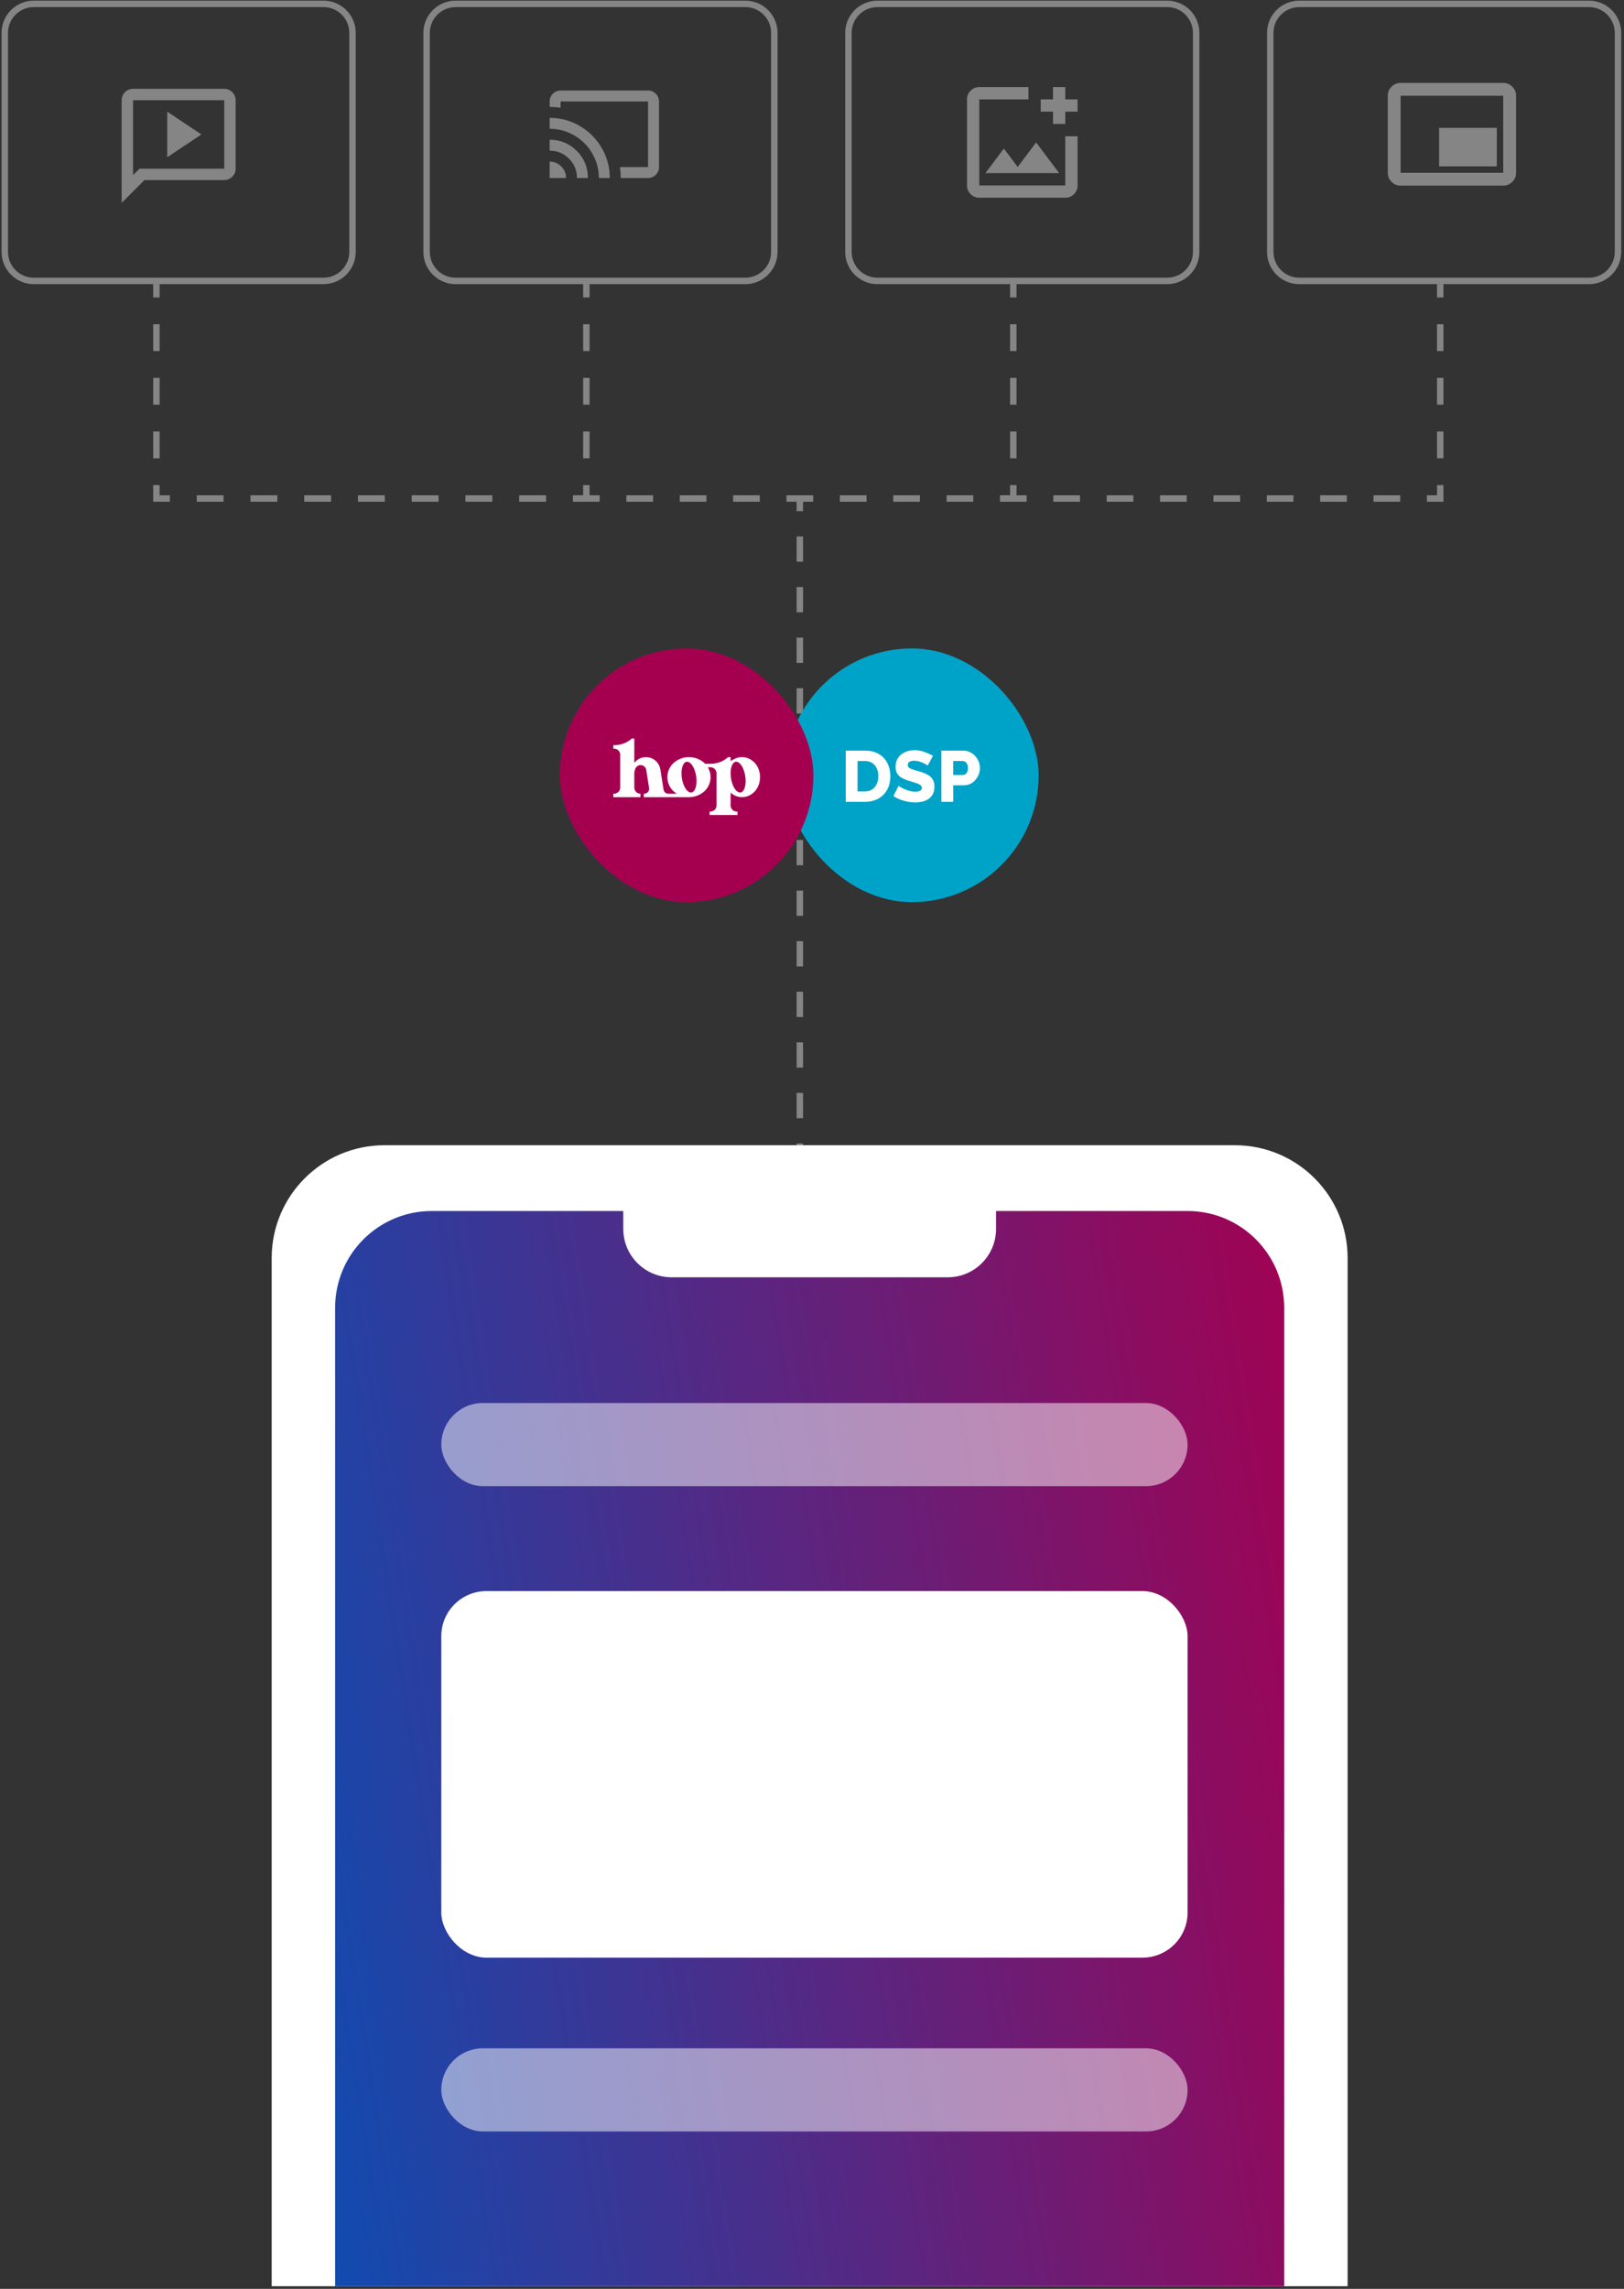 <svg xmlns="http://www.w3.org/2000/svg" width="504" height="710" viewBox="0 0 504 710" fill="none"><rect x="0" y="0" width="504" height="710" fill="#333333" stroke="none"/><g opacity="0.4"><path d="M249.225 354.707V358.63H247.225V354.707H249.225ZM249.225 339.015V346.861H247.225V339.015H249.225ZM249.225 323.323V331.169H247.225V323.323H249.225ZM249.225 307.631V315.477H247.225V307.631H249.225ZM249.225 291.938V299.785H247.225V291.938H249.225ZM249.225 276.247V284.093H247.225V276.247H249.225ZM249.225 260.555V268.4H247.225V260.555H249.225ZM249.225 244.862V252.709H247.225V244.862H249.225ZM249.225 229.171V237.017H247.225V229.171H249.225ZM249.225 213.479V221.324H247.225V213.479H249.225ZM249.225 197.786V205.633H247.225V197.786H249.225ZM249.225 182.095V189.94H247.225V182.095H249.225ZM249.225 166.402V174.248H247.225V166.402H249.225ZM252.365 153.634V155.634H249.225V158.557H247.225V155.634H244.084V153.634H252.365ZM49.542 150.476V153.634H52.712V155.634H47.542V150.476H49.542ZM69.391 153.634V155.634H61.052V153.634H69.391ZM86.07 153.634V155.634H77.731V153.634H86.07ZM102.749 153.634V155.634H94.41V153.634H102.749ZM119.429 153.634V155.634H111.089V153.634H119.429ZM136.107 153.634V155.634H127.769V153.634H136.107ZM152.787 153.634V155.634H144.447V153.634H152.787ZM169.467 153.634V155.634H161.127V153.634H169.467ZM182.976 150.476V153.634H186.116V155.634H177.806V153.634H180.976V150.476H182.976ZM202.679 153.634V155.634H194.397V153.634H202.679ZM219.24 153.634V155.634H210.96V153.634H219.24ZM235.803 153.634V155.634H227.521V153.634H235.803ZM268.927 153.634V155.634H260.646V153.634H268.927ZM285.489 153.634V155.634H277.208V153.634H285.489ZM302.052 153.634V155.634H293.771V153.634H302.052ZM315.474 150.476V153.634H318.613V155.634H310.333V153.634H313.474V150.476H315.474ZM335.176 153.634V155.634H326.895V153.634H335.176ZM351.738 153.634V155.634H343.457V153.634H351.738ZM368.3 153.634V155.634H360.02V153.634H368.3ZM384.862 153.634V155.634H376.581V153.634H384.862ZM401.425 153.634V155.634H393.144V153.634H401.425ZM417.986 153.634V155.634H409.706V153.634H417.986ZM434.549 153.634V155.634H426.268V153.634H434.549ZM447.971 150.476V155.634H442.83V153.634H445.971V150.476H447.971ZM49.542 133.845V142.16H47.542V133.845H49.542ZM182.976 133.845V142.16H180.976V133.845H182.976ZM315.474 133.845V142.16H313.474V133.845H315.474ZM447.971 133.845V142.16H445.971V133.845H447.971ZM49.542 117.215V125.53H47.542V117.215H49.542ZM182.976 117.215V125.53H180.976V117.215H182.976ZM315.474 117.215V125.53H313.474V117.215H315.474ZM447.971 117.215V125.53H445.971V117.215H447.971ZM49.542 100.584V108.899H47.542V100.584H49.542ZM182.976 100.584V108.899H180.976V100.584H182.976ZM315.474 100.584V108.899H313.474V100.584H315.474ZM447.971 100.584V108.899H445.971V100.584H447.971ZM49.542 88.111V92.269H47.542V88.111H49.542ZM182.976 88.111V92.269H180.976V88.111H182.976ZM315.474 88.111V92.269H313.474V88.111H315.474ZM447.971 88.111V92.269H445.971V88.111H447.971Z" fill="white"></path><path d="M362.22 86.142V88.142H272.308V86.142H362.22ZM370.22 78.142V10.203C370.22 5.784 366.638 2.203 362.22 2.203H272.308C267.889 2.203 264.308 5.784 264.308 10.203V78.142C264.308 82.56 267.89 86.142 272.308 86.142V88.142L271.793 88.128C266.68 87.869 262.579 83.769 262.32 78.656L262.308 78.142V10.203C262.308 4.68 266.785 0.203 272.308 0.203H362.22L362.734 0.215C368.018 0.483 372.22 4.852 372.22 10.203V78.142L372.206 78.656C371.947 83.769 367.848 87.869 362.734 88.128L362.22 88.142V86.142C366.638 86.142 370.219 82.56 370.22 78.142Z" fill="white"></path><path d="M303.917 61.332C302.868 61.332 301.97 60.959 301.223 60.212C300.477 59.465 300.103 58.568 300.103 57.519V30.825C300.103 29.777 300.477 28.879 301.223 28.132C301.97 27.385 302.868 27.012 303.917 27.012H319.17V30.825H303.917V57.519H330.61V42.266H334.424V57.519C334.424 58.568 334.05 59.465 333.303 60.212C332.557 60.959 331.659 61.332 330.61 61.332H303.917ZM305.823 53.706H328.704L321.554 44.172L315.833 51.799L311.543 46.079L305.823 53.706ZM326.797 38.452V34.639H322.984V30.825H326.797V27.012H330.61V30.825H334.424V34.639H330.61V38.452H326.797Z" fill="white"></path><path d="M100.396 86.142V88.142H10.483V86.142H100.396ZM108.396 78.142V10.203C108.396 5.784 104.814 2.203 100.396 2.203H10.483C6.065 2.203 2.483 5.784 2.483 10.203V78.142C2.484 82.56 6.065 86.142 10.483 86.142V88.142L9.969 88.128C4.855 87.869 0.755 83.769 0.496 78.656L0.483 78.142V10.203C0.483 4.68 4.961 0.203 10.483 0.203H100.396L100.91 0.215C106.194 0.483 110.396 4.852 110.396 10.203V78.142L110.382 78.656C110.123 83.769 106.023 87.869 100.91 88.128L100.396 88.142V86.142C104.814 86.142 108.395 82.56 108.396 78.142Z" fill="white"></path><path d="M51.902 48.78L62.514 41.705L51.902 34.63V48.78ZM37.752 62.93V31.093C37.752 30.12 38.098 29.287 38.791 28.594C39.483 27.901 40.316 27.555 41.289 27.555H69.589C70.562 27.555 71.395 27.901 72.088 28.594C72.78 29.287 73.127 30.12 73.127 31.093V52.318C73.127 53.291 72.78 54.123 72.088 54.816C71.395 55.509 70.562 55.855 69.589 55.855H44.827L37.752 62.93ZM43.323 52.318H69.589V31.093H41.289V54.308L43.323 52.318Z" fill="white"></path><path d="M493.132 86.142V88.142H403.22V86.142H493.132ZM501.132 78.142V10.203C501.132 5.784 497.55 2.203 493.132 2.203H403.22C398.801 2.203 395.22 5.784 395.22 10.203V78.142C395.22 82.56 398.802 86.142 403.22 86.142V88.142L402.705 88.128C397.592 87.869 393.491 83.769 393.232 78.656L393.22 78.142V10.203C393.22 4.68 397.697 0.203 403.22 0.203H493.132L493.646 0.215C498.93 0.483 503.132 4.852 503.132 10.203V78.142L503.118 78.656C502.859 83.769 498.76 87.869 493.646 88.128L493.132 88.142V86.142C497.55 86.142 501.132 82.56 501.132 78.142Z" fill="white"></path><path d="M446.615 51.604H464.53V39.66H446.615V51.604ZM434.671 57.576C433.576 57.576 432.639 57.186 431.859 56.407C431.08 55.627 430.69 54.69 430.69 53.595V29.707C430.69 28.613 431.08 27.675 431.859 26.896C432.639 26.116 433.576 25.726 434.671 25.726H466.521C467.616 25.726 468.553 26.116 469.333 26.896C470.113 27.675 470.502 28.613 470.502 29.707V53.595C470.502 54.69 470.113 55.627 469.333 56.407C468.553 57.186 467.616 57.576 466.521 57.576H434.671ZM434.671 53.595H466.521V29.707H434.671V53.595Z" fill="white"></path><path d="M231.308 86.142V88.142H141.396V86.142H231.308ZM239.308 78.142V10.203C239.308 5.784 235.726 2.203 231.308 2.203H141.396C136.977 2.203 133.396 5.784 133.396 10.203V78.142C133.396 82.56 136.977 86.142 141.396 86.142V88.142L140.881 88.128C135.767 87.869 131.667 83.769 131.408 78.656L131.396 78.142V10.203C131.396 4.68 135.873 0.203 141.396 0.203H231.308L231.822 0.215C237.106 0.483 241.308 4.852 241.308 10.203V78.142L241.294 78.656C241.035 83.769 236.936 87.869 231.822 88.128L231.308 88.142V86.142C235.726 86.142 239.307 82.56 239.308 78.142Z" fill="white"></path><path d="M201.12 55.224H192.637C192.637 54.658 192.616 54.093 192.574 53.527C192.531 52.961 192.468 52.396 192.383 51.83H201.12V31.471H173.975V33.422C173.409 33.338 172.844 33.274 172.278 33.231C171.713 33.189 171.147 33.168 170.582 33.168V31.471C170.582 30.538 170.914 29.739 171.579 29.075C172.243 28.41 173.042 28.078 173.975 28.078H201.12C202.054 28.078 202.852 28.41 203.517 29.075C204.181 29.739 204.514 30.538 204.514 31.471V51.83C204.514 52.764 204.181 53.562 203.517 54.227C202.852 54.891 202.054 55.224 201.12 55.224ZM170.582 55.224V50.134C171.996 50.134 173.197 50.629 174.187 51.618C175.177 52.608 175.672 53.81 175.672 55.224H170.582ZM179.065 55.224C179.065 52.877 178.238 50.876 176.583 49.222C174.929 47.568 172.929 46.741 170.582 46.741V43.347C173.89 43.347 176.697 44.5 179.001 46.804C181.306 49.109 182.458 51.915 182.458 55.224H179.065ZM185.851 55.224C185.851 53.103 185.448 51.116 184.642 49.264C183.836 47.412 182.748 45.8 181.376 44.429C180.005 43.058 178.393 41.969 176.541 41.163C174.689 40.357 172.703 39.954 170.582 39.954V36.561C173.155 36.561 175.573 37.049 177.835 38.024C180.097 39 182.076 40.336 183.773 42.033C185.469 43.729 186.805 45.709 187.781 47.971C188.756 50.233 189.244 52.65 189.244 55.224H185.851Z" fill="white"></path></g><path d="M84.317 390.242C84.317 370.912 99.987 355.242 119.317 355.242H383.228C402.558 355.242 418.228 370.912 418.228 390.242V709.175H84.317V390.242Z" fill="white"></path><path d="M104.003 405.648C104.003 389.08 117.435 375.648 134.003 375.648H368.541C385.109 375.648 398.541 389.08 398.541 405.648V709.175H104.003V405.648Z" fill="url(#paint0_linear_284_15)"></path><path d="M193.43 367.354H309.115V381.211C309.115 389.495 302.399 396.211 294.115 396.211H208.43C200.145 396.211 193.43 389.495 193.43 381.211V367.354Z" fill="white"></path><g style="mix-blend-mode:soft-light"><rect x="136.954" y="493.546" width="231.607" height="113.7" rx="14" fill="white"></rect></g><g style="mix-blend-mode:soft-light" opacity="0.5"><rect x="136.954" y="435.212" width="231.607" height="25.793" rx="12.896" fill="white"></rect></g><g style="mix-blend-mode:soft-light" opacity="0.5"><rect x="136.954" y="635.376" width="231.607" height="25.793" rx="12.896" fill="white"></rect></g><path d="M273.51 561.931C272.195 561.931 270.909 561.715 269.653 561.283C268.397 560.852 267.337 560.214 266.474 559.37L268.093 556.397C269.035 557.084 269.948 557.604 270.831 557.957C271.733 558.31 272.577 558.487 273.362 558.487C273.971 558.487 274.442 558.389 274.775 558.192C275.109 557.996 275.276 557.692 275.276 557.28C275.276 556.985 275.178 556.76 274.982 556.603C274.785 556.426 274.481 556.269 274.069 556.132C273.676 555.994 273.186 555.847 272.597 555.69C271.419 555.298 270.438 554.915 269.653 554.542C268.868 554.169 268.279 553.718 267.887 553.188C267.494 552.638 267.298 551.932 267.298 551.068C267.298 550.028 267.553 549.125 268.064 548.36C268.593 547.575 269.339 546.967 270.301 546.535C271.262 546.103 272.411 545.887 273.745 545.887C274.805 545.887 275.835 546.054 276.836 546.388C277.857 546.721 278.808 547.281 279.692 548.066L277.866 551.009C276.983 550.401 276.198 549.959 275.511 549.685C274.825 549.41 274.157 549.273 273.51 549.273C273.176 549.273 272.872 549.312 272.597 549.39C272.322 549.469 272.097 549.606 271.92 549.802C271.763 549.979 271.684 550.215 271.684 550.509C271.684 550.803 271.763 551.039 271.92 551.216C272.097 551.392 272.362 551.549 272.715 551.687C273.088 551.804 273.549 551.951 274.098 552.128C275.374 552.501 276.434 552.884 277.278 553.276C278.122 553.649 278.75 554.12 279.162 554.689C279.593 555.239 279.809 555.975 279.809 556.897C279.809 558.467 279.24 559.704 278.102 560.606C276.983 561.489 275.453 561.931 273.51 561.931Z" fill="white"></path><path d="M247.448 553.895C247.448 552.383 247.742 551.029 248.331 549.832C248.92 548.615 249.725 547.654 250.745 546.947C251.766 546.241 252.943 545.887 254.278 545.887C255.357 545.887 256.338 546.152 257.221 546.682C258.105 547.193 258.772 547.87 259.223 548.713V540.147H263.933V556.397C263.933 556.868 264.012 557.201 264.169 557.398C264.326 557.574 264.581 557.682 264.934 557.722V561.637C264.11 561.794 263.443 561.872 262.932 561.872C262.128 561.872 261.47 561.696 260.96 561.342C260.469 560.989 260.165 560.499 260.048 559.871L259.959 559.076C259.41 560.037 258.664 560.754 257.722 561.225C256.78 561.696 255.789 561.931 254.749 561.931C253.689 561.931 252.708 561.735 251.805 561.342C250.922 560.93 250.146 560.361 249.479 559.635C248.832 558.909 248.331 558.055 247.978 557.074C247.625 556.093 247.448 555.033 247.448 553.895ZM259.253 555.808V552.57C259.056 552.04 258.772 551.579 258.399 551.186C258.046 550.794 257.634 550.48 257.163 550.244C256.711 550.009 256.25 549.891 255.779 549.891C255.269 549.891 254.798 549.999 254.366 550.215C253.954 550.431 253.591 550.735 253.277 551.127C252.963 551.5 252.717 551.932 252.541 552.423C252.384 552.913 252.305 553.433 252.305 553.983C252.305 554.552 252.394 555.082 252.57 555.573C252.766 556.044 253.031 556.466 253.365 556.838C253.699 557.192 254.091 557.466 254.543 557.663C254.994 557.859 255.485 557.957 256.015 557.957C256.348 557.957 256.672 557.908 256.986 557.81C257.3 557.692 257.594 557.545 257.869 557.368C258.163 557.192 258.428 556.966 258.664 556.691C258.899 556.416 259.096 556.122 259.253 555.808Z" fill="white"></path><path d="M234.693 540.736H239.904L247.087 561.637H242.141L240.522 556.956H234.016L232.427 561.637H227.481L234.693 540.736ZM239.727 553.63L237.284 545.593L234.782 553.63H239.727Z" fill="white"></path><rect x="243.649" y="201.141" width="78.692" height="78.692" rx="39.346" fill="#00A3C8"></rect><path d="M292.153 248.718V232.838H298.93C299.69 232.838 300.384 232.995 301.01 233.308C301.651 233.606 302.203 234.016 302.665 234.538C303.127 235.045 303.485 235.619 303.739 236.26C303.992 236.902 304.119 237.558 304.119 238.229C304.119 239.138 303.903 240.003 303.47 240.823C303.053 241.643 302.464 242.314 301.703 242.836C300.958 243.343 300.07 243.597 299.042 243.597H295.821V248.718H292.153ZM295.821 240.398H298.818C299.101 240.398 299.362 240.316 299.601 240.152C299.839 239.988 300.033 239.742 300.182 239.414C300.331 239.086 300.406 238.683 300.406 238.206C300.406 237.714 300.317 237.312 300.138 236.998C299.974 236.67 299.757 236.432 299.489 236.283C299.235 236.134 298.967 236.059 298.684 236.059H295.821V240.398Z" fill="white"></path><path d="M287.92 237.49C287.876 237.416 287.719 237.304 287.451 237.155C287.182 236.991 286.847 236.819 286.444 236.641C286.041 236.462 285.602 236.305 285.124 236.171C284.647 236.037 284.17 235.97 283.693 235.97C283.067 235.97 282.582 236.081 282.239 236.305C281.896 236.514 281.725 236.842 281.725 237.289C281.725 237.647 281.852 237.93 282.105 238.139C282.373 238.348 282.754 238.534 283.246 238.698C283.738 238.847 284.342 239.026 285.057 239.235C286.071 239.503 286.951 239.831 287.697 240.219C288.442 240.592 289.009 241.077 289.396 241.673C289.799 242.269 290 243.06 290 244.044C290 244.938 289.836 245.699 289.508 246.325C289.18 246.936 288.733 247.436 288.166 247.824C287.615 248.196 286.981 248.472 286.265 248.651C285.549 248.815 284.811 248.897 284.051 248.897C283.276 248.897 282.478 248.823 281.658 248.674C280.853 248.51 280.077 248.286 279.332 248.003C278.586 247.704 277.9 247.347 277.274 246.929L278.884 243.731C278.944 243.805 279.138 243.947 279.466 244.156C279.794 244.349 280.196 244.558 280.674 244.782C281.166 244.991 281.71 245.177 282.306 245.341C282.903 245.505 283.507 245.587 284.118 245.587C284.774 245.587 285.259 245.483 285.572 245.274C285.9 245.065 286.064 244.774 286.064 244.402C286.064 243.999 285.892 243.686 285.549 243.462C285.221 243.239 284.767 243.037 284.185 242.858C283.618 242.679 282.962 242.478 282.217 242.254C281.248 241.956 280.442 241.621 279.801 241.248C279.175 240.875 278.705 240.42 278.392 239.884C278.094 239.347 277.945 238.676 277.945 237.871C277.945 236.752 278.206 235.813 278.728 235.053C279.265 234.277 279.98 233.696 280.875 233.308C281.77 232.905 282.746 232.704 283.805 232.704C284.55 232.704 285.266 232.794 285.952 232.972C286.653 233.151 287.301 233.375 287.898 233.643C288.509 233.912 289.053 234.18 289.531 234.449L287.92 237.49Z" fill="white"></path><path d="M262.469 248.718V232.838H268.397C270.141 232.838 271.595 233.196 272.758 233.912C273.936 234.613 274.823 235.567 275.42 236.775C276.016 237.968 276.314 239.295 276.314 240.756C276.314 242.366 275.986 243.768 275.33 244.961C274.674 246.154 273.75 247.078 272.557 247.734C271.379 248.39 269.992 248.718 268.397 248.718H262.469ZM272.579 240.756C272.579 239.832 272.415 239.019 272.087 238.318C271.759 237.602 271.282 237.051 270.656 236.663C270.029 236.26 269.276 236.059 268.397 236.059H266.138V245.498H268.397C269.291 245.498 270.044 245.296 270.656 244.894C271.282 244.476 271.759 243.91 272.087 243.194C272.415 242.463 272.579 241.651 272.579 240.756Z" fill="white"></path><rect x="173.758" y="201.141" width="78.692" height="78.692" rx="39.346" fill="#A50050"></rect><path d="M235.108 237.871C234.866 237.41 234.562 236.979 234.2 236.6C233.398 235.764 232.377 235.155 231.223 234.934C230.063 234.714 228.899 234.912 227.865 235.464C227.507 235.655 227.15 235.846 226.792 236.037C226.766 236.051 226.736 236.032 226.736 236.004V234.923C226.736 234.882 226.702 234.847 226.66 234.847H226.018C226 234.847 225.982 234.855 225.968 234.867C225.919 234.911 225.869 234.954 225.819 234.996C224.352 236.234 222.494 236.914 220.574 236.914H218.858C218.848 236.914 218.838 236.91 218.831 236.903C218.728 236.799 218.622 236.698 218.51 236.602C217.208 235.471 215.542 234.847 213.817 234.847C212.092 234.847 210.424 235.471 209.123 236.602C208.699 236.969 208.332 237.397 208.032 237.872C206.802 239.823 206.802 242.307 208.032 244.257C208.332 244.732 208.699 245.159 209.123 245.527C209.378 245.749 209.645 245.95 209.929 246.133C209.96 246.154 209.946 246.203 209.908 246.203H207.424C206.676 246.203 206.039 245.66 205.923 244.92C205.792 244.093 205.662 243.265 205.531 242.438C205.512 242.313 205.492 242.189 205.472 242.064C205.307 241.017 205.142 239.971 204.977 238.924C204.963 238.84 204.95 238.754 204.936 238.669C204.667 236.964 203.451 235.56 201.801 235.051C200.152 234.541 198.355 235.014 197.171 236.27C197.112 236.332 197.053 236.395 196.993 236.457C196.968 236.485 196.941 236.512 196.915 236.54C196.892 236.566 196.849 236.549 196.849 236.515V229.155C196.849 229.113 196.815 229.079 196.773 229.079H196.132C196.113 229.079 196.095 229.086 196.081 229.098C196.032 229.143 195.982 229.185 195.932 229.227C194.465 230.466 192.607 231.145 190.688 231.145H190.406C190.364 231.145 190.33 231.18 190.33 231.221V232.148C190.33 232.19 190.364 232.224 190.406 232.224H190.579C191.082 232.224 191.565 232.423 191.922 232.78C192.278 233.136 192.477 233.619 192.477 234.123V244.304C192.477 244.809 192.278 245.291 191.922 245.647C191.565 246.004 191.082 246.203 190.579 246.203H190.406C190.364 246.203 190.33 246.238 190.33 246.279V247.206C190.33 247.247 190.364 247.282 190.406 247.282H198.672C198.714 247.282 198.748 247.247 198.748 247.206V246.278C198.748 246.238 198.716 246.203 198.674 246.202C198.183 246.182 197.719 245.974 197.379 245.62C197.039 245.267 196.849 244.794 196.849 244.303V239.965C196.849 239.449 196.954 238.939 197.158 238.465C197.167 238.443 197.176 238.422 197.186 238.4C197.497 237.678 198.247 237.247 199.028 237.345C199.809 237.443 200.431 238.045 200.554 238.822C200.724 239.903 200.895 240.983 201.065 242.064C201.085 242.189 201.104 242.313 201.124 242.438C201.229 243.107 201.336 243.777 201.441 244.446C201.511 244.885 201.384 245.333 201.096 245.671C200.807 246.009 200.385 246.203 199.94 246.203H199.873C199.831 246.203 199.797 246.238 199.797 246.279V247.206C199.797 247.247 199.831 247.282 199.873 247.282H213.818C215.543 247.282 217.21 246.659 218.512 245.527C218.935 245.16 219.302 244.732 219.602 244.257C220.794 242.369 220.834 239.977 219.71 238.049C219.695 238.023 219.714 237.991 219.743 237.991H220.468C220.972 237.991 221.455 238.191 221.811 238.548C222.167 238.904 222.367 239.388 222.367 239.891V249.848C222.367 250.351 222.167 250.834 221.811 251.191C221.455 251.547 220.971 251.746 220.468 251.746H220.295C220.254 251.746 220.219 251.781 220.219 251.822V252.749C220.219 252.791 220.254 252.825 220.295 252.825H228.81C228.851 252.825 228.886 252.791 228.886 252.749V251.822C228.886 251.781 228.851 251.746 228.81 251.746H228.637C228.133 251.746 227.65 251.547 227.294 251.189C226.938 250.833 226.738 250.35 226.738 249.847V245.955C226.738 245.922 226.776 245.905 226.801 245.927C227.85 246.835 229.172 247.354 230.581 247.272C231.987 247.19 233.246 246.523 234.201 245.526C234.564 245.149 234.867 244.718 235.11 244.255C236.134 242.305 236.134 239.821 235.11 237.871H235.108ZM216.062 243.57C216.009 243.88 215.935 244.192 215.827 244.488C215.738 244.733 215.624 244.977 215.476 245.192C215.358 245.362 215.217 245.519 215.046 245.638C214.906 245.734 214.752 245.802 214.582 245.829C214.413 245.856 214.245 245.84 214.082 245.789C213.883 245.729 213.7 245.623 213.536 245.498C213.328 245.339 213.146 245.142 212.985 244.937C212.792 244.689 212.624 244.415 212.48 244.137C212.048 243.306 211.766 242.331 211.622 241.413C211.477 240.496 211.444 239.482 211.6 238.558C211.651 238.248 211.727 237.936 211.833 237.64C211.923 237.395 212.037 237.151 212.185 236.936C212.302 236.766 212.443 236.609 212.615 236.49C212.754 236.394 212.908 236.326 213.078 236.299C213.247 236.272 213.415 236.29 213.578 236.338C213.778 236.398 213.96 236.505 214.124 236.63C214.332 236.789 214.514 236.986 214.675 237.191C214.868 237.439 215.036 237.712 215.18 237.991C215.613 238.822 215.894 239.797 216.039 240.715C216.183 241.633 216.216 242.646 216.062 243.57ZM231.3 243.57C231.248 243.88 231.172 244.192 231.066 244.488C230.978 244.733 230.863 244.977 230.715 245.192C230.597 245.362 230.456 245.519 230.285 245.638C230.145 245.734 229.991 245.802 229.821 245.829C229.652 245.856 229.484 245.84 229.321 245.789C229.122 245.729 228.939 245.623 228.775 245.498C228.567 245.339 228.385 245.142 228.225 244.937C228.031 244.689 227.863 244.415 227.719 244.137C227.287 243.306 227.005 242.331 226.861 241.413C226.716 240.496 226.683 239.482 226.839 238.558C226.89 238.248 226.966 237.936 227.073 237.64C227.161 237.395 227.276 237.151 227.424 236.936C227.54 236.766 227.682 236.609 227.854 236.49C227.993 236.394 228.147 236.326 228.318 236.299C228.487 236.272 228.654 236.29 228.817 236.338C229.017 236.398 229.199 236.505 229.363 236.63C229.571 236.789 229.754 236.986 229.914 237.191C230.107 237.439 230.275 237.712 230.42 237.991C230.852 238.822 231.133 239.797 231.278 240.715C231.422 241.633 231.455 242.646 231.3 243.57Z" fill="white"></path><defs><linearGradient id="paint0_linear_284_15" x1="76.806" y1="758.31" x2="459.54" y2="698.903" gradientUnits="userSpaceOnUse"><stop stop-color="#0352B9"></stop><stop offset="1" stop-color="#A50050"></stop></linearGradient></defs></svg>
